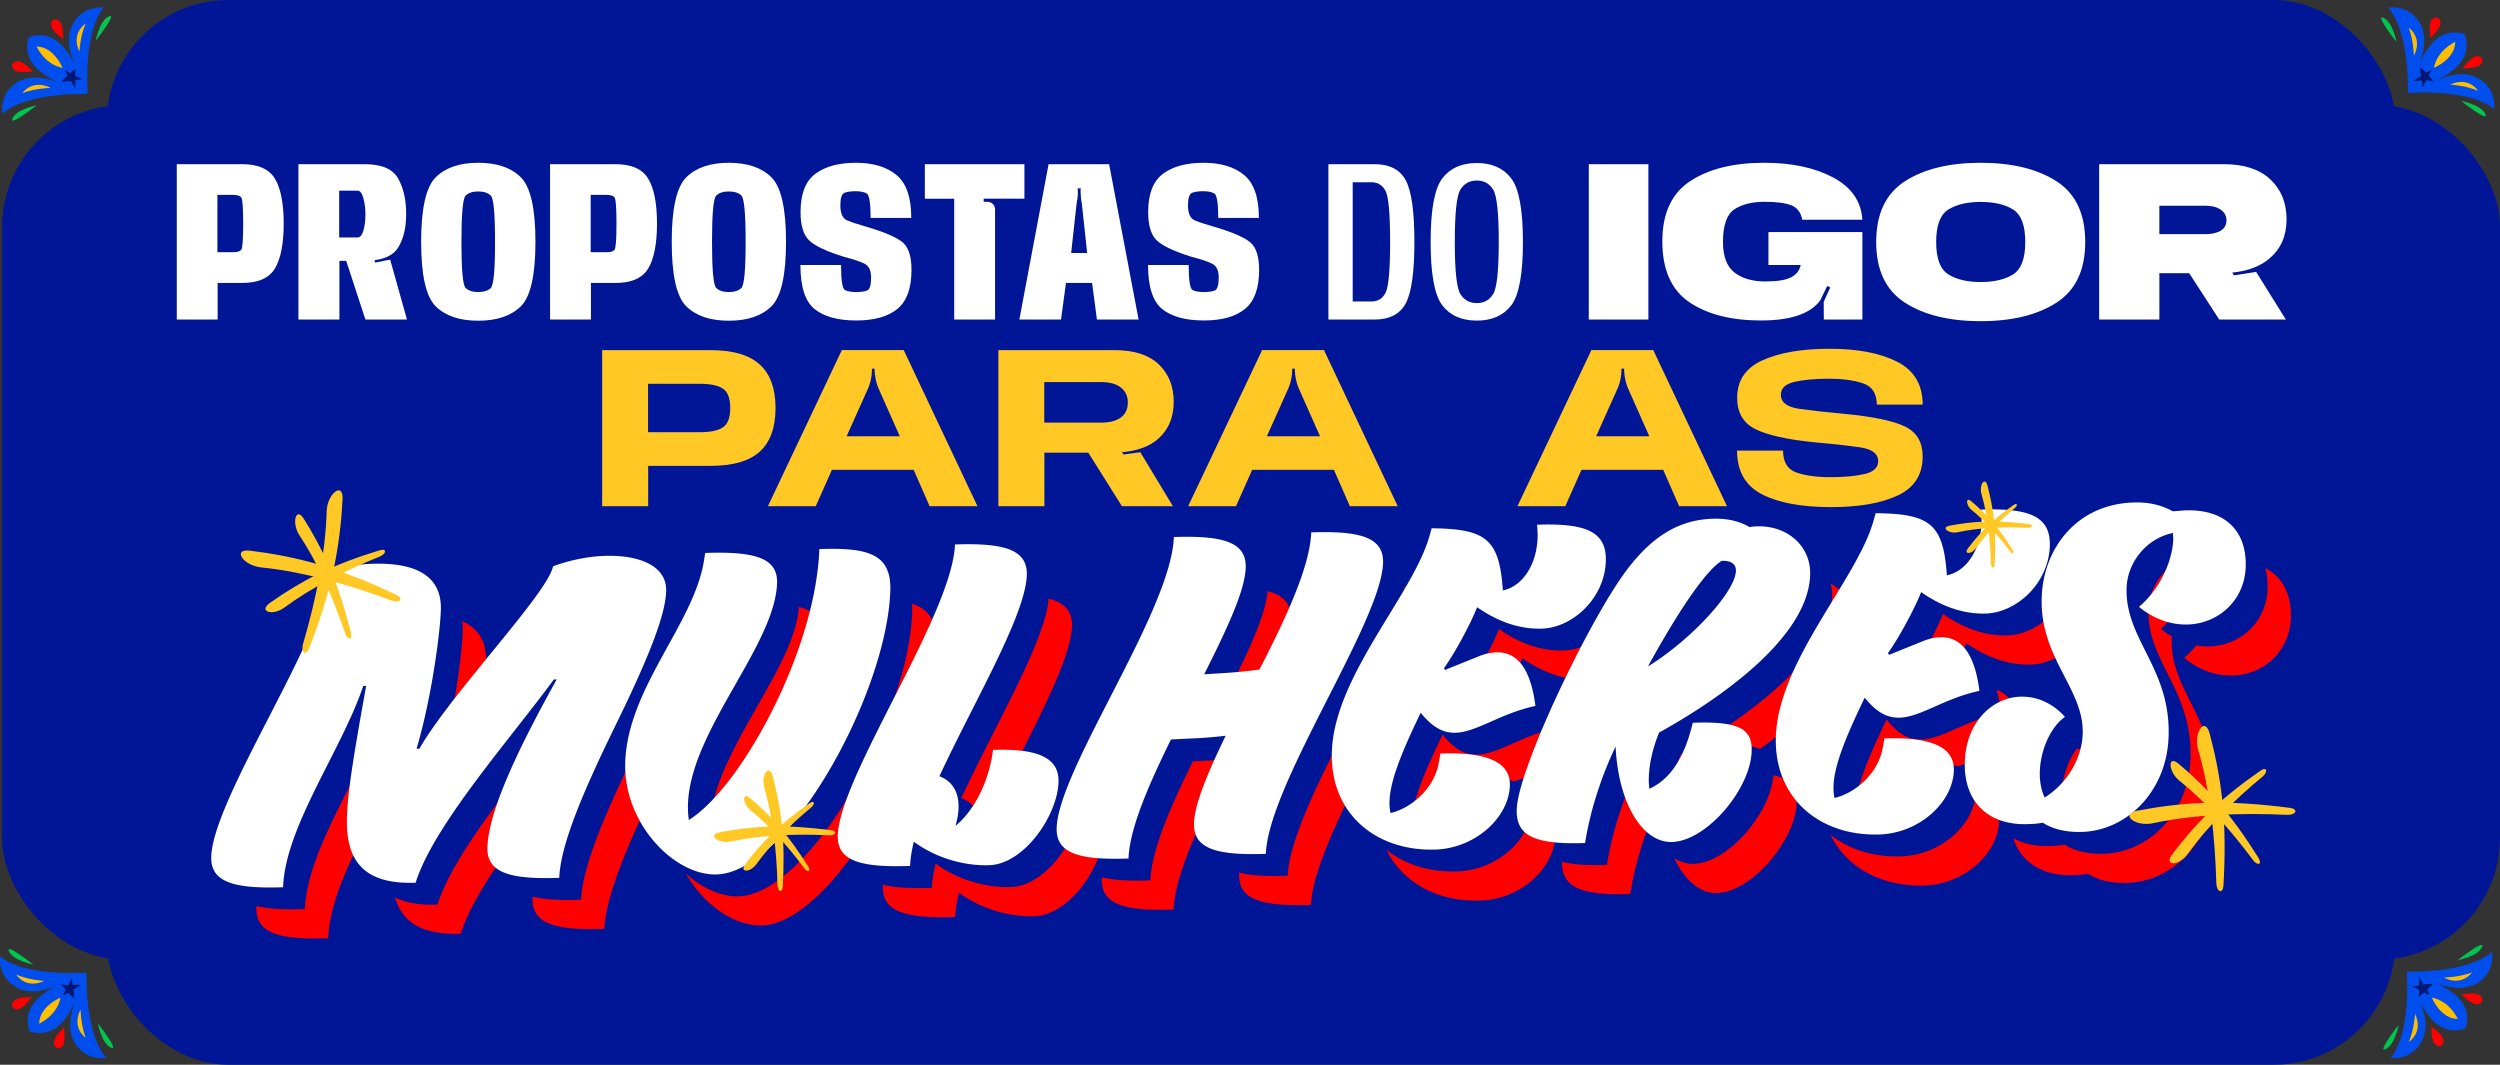 <?xml version="1.0" encoding="UTF-8"?> <svg xmlns="http://www.w3.org/2000/svg" xmlns:v="https://vecta.io/nano" viewBox="0 0 915.82 390.035"><rect x="0" y="0" width="915.82" height="390.035" fill="#333333" stroke="none"/><style>.I{fill:#ffbf00}.J{fill:#004eee}.K{fill:#001875}.L{fill:#00c64f}</style><g fill="#001697"><rect x="39.102" width="838.387" height="390.035" rx="44.66"></rect><rect x=".771" y="38.492" width="915.049" height="313.051" rx="44.66"></rect></g><path d="M881.995 27.94c-.373-7.262-1.823-19.203-7.178-25.125 0 0 6.927-1.292 11.096 4.789a9.95 9.95 0 0 1 1.159 2.052c2.326 5.732-.142 11.799-.701 13.5 3.122-6.763 7.965-13.226 16.502-10.682 2.859 8.443-3.431 13.526-10.064 16.881 1.523-.56 7.956-3.657 13.554-1.347 8.555 3.531 7.358 11.951 7.358 11.951-5.996-4.972-17.555-5.986-24.868-6.091l-6.753.118-.106-6.047z" class="J"></path><path d="M891.631,24.87s.54-5.806,7.766-9.535c0,0,.667,5.537-7.766,9.535Z" class="I"></path><path d="M890.735 25.693l-.999 2.045 1.694 2.011-2.645-.379-1.325 2.748-.268-2.604-3.207.083 2.796-1.693-.264-3.495 2.185 2.177 2.033-.893z" class="K"></path><path d="M890.344 13.975s-.534-3.867-.02-5.758c.587-2.161 2.431-1.843 2.431-1.843s1.575.474 1.224 2.404c-.29 1.594-1.886 3.48-3.635 5.197zm11.759 11.078s2.357-3.112 4.057-4.086c1.944-1.113 3.022.416 3.022.416s.779 1.449-.834 2.565c-1.333.922-3.794 1.128-6.245 1.105z" fill="red"></path><path d="M882.379 10.144s5.313 3.574 1.883 10.346c0 0-.077-5.642-1.883-10.346zm25.444 23.146s-3.354-5.455-10.261-2.303c0 0 5.635.307 10.261 2.303z" class="I"></path><path d="M901.594 36.999s7.335 1.378 8.873 4.79-8.873-4.79-8.873-4.79zm-23.69-21.603s-1.361-7.334-4.76-8.874 4.76 8.874 4.76 8.874z" class="L"></path><path d="M887.767 355.844c7.262-.373 19.203-1.823 25.125-7.178 0 0 1.292 6.927-4.789 11.096a9.95 9.95 0 0 1-2.052 1.159c-5.732 2.326-11.799-.142-13.5-.701 6.763 3.122 13.226 7.965 10.682 16.502-8.443 2.859-13.526-3.431-16.881-10.064.56 1.523 3.657 7.956 1.347 13.554-3.531 8.555-11.951 7.358-11.951 7.358 4.972-5.996 5.986-17.555 6.091-24.868l-.118-6.753 6.047-.106z" class="J"></path><path d="M890.837,365.479s5.806.54,9.535,7.766c0,0-5.537.667-9.535-7.766Z" class="I"></path><path d="M890.013 364.583l-2.044-.999-2.011 1.694.378-2.645-2.747-1.324 2.604-.268-.084-3.208 1.694 2.796 3.495-.263-2.177 2.185.892 2.032z" class="K"></path><path d="M901.731 364.192s3.867-.534 5.758-.02c2.161.587 1.843 2.431 1.843 2.431s-.474 1.575-2.404 1.224c-1.594-.29-3.48-1.886-5.197-3.635zm-11.077 11.76s3.112 2.357 4.086 4.057c1.113 1.944-.416 3.022-.416 3.022s-1.449.779-2.565-.834c-.922-1.333-1.128-3.794-1.105-6.245z" fill="red"></path><path d="M905.563 356.228s-3.574 5.313-10.346 1.883c0 0 5.642-.077 10.346-1.883zm-23.146 25.444s5.455-3.354 2.303-10.261c0 0-.307 5.635-2.303 10.261z" class="I"></path><path d="M878.708 375.443s-1.378 7.335-4.79 8.873 4.79-8.873 4.79-8.873zm21.602-23.691s7.334-1.361 8.874-4.76-8.874 4.76-8.874 4.76z" class="L"></path><path d="M31.783 362.387c.373 7.262 1.823 19.203 7.178 25.125 0 0-6.927 1.292-11.096-4.789a9.95 9.95 0 0 1-1.159-2.052c-2.326-5.732.142-11.799.701-13.5-3.122 6.763-7.965 13.226-16.502 10.682-2.859-8.443 3.431-13.526 10.064-16.881-1.523.56-7.956 3.657-13.554 1.347-8.555-3.531-7.358-11.951-7.358-11.951 5.996 4.972 17.555 5.986 24.868 6.091l6.753-.118.106 6.047z" class="J"></path><path d="M22.148,365.456s-.54,5.806-7.766,9.535c0,0-.667-5.537,7.766-9.535Z" class="I"></path><path d="M23.044 364.633l.999-2.045-1.694-2.01 2.645.378 1.324-2.748.268 2.605 3.208-.084-2.796 1.694.263 3.494-2.185-2.176-2.032.892z" class="K"></path><path d="M23.435 376.351s.534 3.867.02 5.758c-.587 2.161-2.431 1.843-2.431 1.843s-1.575-.474-1.224-2.404c.29-1.594 1.886-3.48 3.635-5.197zm-11.76-11.077s-2.357 3.112-4.057 4.086c-1.944 1.113-3.022-.416-3.022-.416s-.779-1.449.834-2.565c1.333-.922 3.794-1.128 6.245-1.105z" fill="red"></path><path d="M31.399 380.183s-5.313-3.574-1.883-10.346c0 0 .077 5.642 1.883 10.346zM5.955 357.036s3.354 5.455 10.261 2.303c0 0-5.635-.307-10.261-2.303z" class="I"></path><path d="M12.184 353.328s-7.335-1.378-8.873-4.79 8.873 4.79 8.873 4.79zm23.69 21.602s1.361 7.334 4.76 8.874-4.76-8.874-4.76-8.874z" class="L"></path><path d="M26.012 34.483c-7.262.373-19.203 1.823-25.125 7.178 0 0-1.292-6.927 4.789-11.096a9.95 9.95 0 0 1 2.052-1.159c5.732-2.326 11.799.142 13.5.701-6.763-3.122-13.226-7.965-10.682-16.502 8.443-2.859 13.526 3.431 16.881 10.064-.56-1.523-3.657-7.956-1.347-13.554 3.531-8.555 11.951-7.358 11.951-7.358-4.972 5.996-5.986 17.555-6.091 24.868l.118 6.753-6.047.106z" class="J"></path><path d="M22.942,24.847s-5.806-.54-9.535-7.766c0,0,5.537-.667,9.535,7.766Z" class="I"></path><path d="M23.765 25.743l2.045.999 2.011-1.694-.379 2.645 2.748 1.324-2.604.269.083 3.207-1.693-2.796-3.495.264 2.177-2.185-.893-2.033z" class="K"></path><path d="M12.047 26.134s-3.867.534-5.758.02c-2.161-.587-1.843-2.431-1.843-2.431s.474-1.575 2.404-1.224c1.594.29 3.48 1.886 5.197 3.635zm11.078-11.759s-3.112-2.357-4.086-4.057c-1.113-1.944.416-3.022.416-3.022s1.449-.779 2.565.834c.922 1.333 1.128 3.794 1.105 6.245z" fill="red"></path><path d="M8.216 34.098s3.574-5.313 10.346-1.883c0 0-5.642.077-10.346 1.883zM31.362 8.654s-5.455 3.354-2.303 10.261c0 0 .307-5.635 2.303-10.261z" class="I"></path><path d="M35.071 14.884s1.378-7.335 4.79-8.873-4.79 8.873-4.79 8.873zm-21.603 23.69s-7.334 1.361-8.874 4.76 8.874-4.76 8.874-4.76z" class="L"></path><g fill="#fff"><path d="M64.756 60.14h23.909c5.931 0 9.958 1.792 12.081 5.376s3.184 9.045 3.184 16.382-1.062 12.833-3.184 16.403-6.149 5.355-12.081 5.355h-8.939v13.409H64.757V60.14zm20.661 32.257c1.49 0 2.474-.295 2.952-.886s.717-3.795.717-9.614-.239-8.988-.717-9.593-1.462-.907-2.952-.907H79.64v20.999h5.777zm23.909-32.257h24.204c6.241 0 10.345 1.743 12.313 5.229s2.952 7.829 2.952 13.029c0 5.117-1.012 9.263-3.036 12.439-1.575 2.445-4.428 3.936-8.56 4.47l.211.885 5.524-1.096 6.156 21.969h-15.222l-7.042-21.505h-2.488v21.505h-15.011V60.14zM130.958 87c.955 0 1.679-.85 2.171-2.551s.738-3.69.738-5.967c0-1.996-.246-3.936-.738-5.819s-1.216-2.825-2.171-2.825h-6.705V87h6.705z"></path><use href="#B"></use><path d="M201.502 60.14h23.909c5.931 0 9.958 1.792 12.081 5.376s3.184 9.045 3.184 16.382-1.062 12.833-3.184 16.403-6.149 5.355-12.081 5.355h-8.939v13.409h-14.969V60.14zm20.662 32.257c1.49 0 2.474-.295 2.952-.886s.717-3.795.717-9.614-.239-8.988-.717-9.593-1.462-.907-2.952-.907h-5.777v20.999h5.777z"></path><use href="#B" x="91.797"></use><path d="M313.666 117.402c-6.663 0-11.737-1.384-15.222-4.153s-5.229-8.159-5.229-16.171H308.1c0 5.65.485 8.714 1.455 9.192s2.326.717 4.069.717c1.714 0 3.057-.19 4.027-.569s1.455-1.961 1.455-4.744c0-2.558-.78-4.238-2.34-5.039s-4.042-1.637-7.442-2.509c-6.606-2.052-10.936-4.097-12.987-6.135s-3.078-5.461-3.078-10.268c0-6.663 1.806-11.343 5.418-14.042s8.566-4.048 14.864-4.048 11.251 1.491 14.864 4.47 5.418 8.223 5.418 15.728h-14.885c0-5.509-.506-8.518-1.518-9.023s-2.348-.759-4.006-.759c-1.771 0-3.142.204-4.111.611s-1.455 1.933-1.455 4.575c0 2.952.822 4.779 2.467 5.481s4.209 1.546 7.696 2.53c6.549 1.968 10.836 3.873 12.861 5.714s3.036 5.151 3.036 9.93c0 6.69-1.722 11.448-5.165 14.273s-8.469 4.238-15.075 4.238zm50.852-.337h-14.969V72.79h-10.752V60.14h36.474v12.65h-14.927v1.138h1.223c.899 0 1.616.268 2.151.801s.801 1.251.801 2.15v40.185zm19.608-56.925h22.18l10.794 56.925h-15.264l-1.771-13.409h-9.572l-1.813 13.409h-15.264l10.71-56.925zm8.265 32.552h5.861l-1.939-18.089c-.141-.646-.253-1.37-.337-2.171l-.126-2.214.042-1.223h-1.096l.042 1.223c.028.675-.007 1.42-.105 2.235l-.358 2.193-1.981 18.047zm48.618 24.71c-6.663 0-11.737-1.384-15.222-4.153s-5.229-8.159-5.229-16.171h14.885c0 5.65.485 8.714 1.455 9.192s2.326.717 4.069.717c1.714 0 3.057-.19 4.027-.569s1.455-1.961 1.455-4.744c0-2.558-.78-4.238-2.34-5.039s-4.042-1.637-7.442-2.509c-6.606-2.052-10.936-4.097-12.987-6.135s-3.078-5.461-3.078-10.268c0-6.663 1.806-11.343 5.418-14.042s8.566-4.048 14.864-4.048 11.251 1.491 14.864 4.47 5.418 8.223 5.418 15.728h-14.885c0-5.509-.506-8.518-1.518-9.023s-2.348-.759-4.006-.759c-1.771 0-3.142.204-4.111.611s-1.455 1.933-1.455 4.575c0 2.952.822 4.779 2.467 5.481s4.209 1.546 7.696 2.53c6.549 1.968 10.836 3.873 12.861 5.714s3.036 5.151 3.036 9.93c0 6.69-1.722 11.448-5.165 14.273s-8.469 4.238-15.075 4.238zm45.624-57.262h16.824c5.566 0 9.403 1.975 11.512 5.924s3.163 11.463 3.163 22.538-1.054 18.553-3.163 22.517-5.946 5.945-11.512 5.945h-16.824V60.139zm15.728 50.305c2.446 0 4.202-1.11 5.271-3.331s1.602-8.391 1.602-18.511-.534-16.29-1.602-18.511-2.825-3.331-5.271-3.331h-6.831v43.685h6.831zm38.625 6.999c-5.566 0-9.776-1.862-12.629-5.587s-4.28-11.476-4.28-23.255 1.427-19.502 4.28-23.255 7.063-5.629 12.629-5.629 9.775 1.884 12.629 5.65 4.28 11.511 4.28 23.234-1.427 19.53-4.28 23.255-7.063 5.587-12.629 5.587zm0-6.409c2.614 0 4.61-1.096 5.987-3.289s2.066-8.574 2.066-19.144-.689-16.958-2.066-19.165-3.373-3.31-5.987-3.31-4.611 1.104-5.988 3.31-2.066 8.596-2.066 19.165.688 16.951 2.066 19.144 3.373 3.289 5.988 3.289zm41.028-50.895h21.842v56.925h-21.842V60.14zm63.123 57.262c-10.936 0-19.699-2.235-26.291-6.705s-9.888-11.905-9.888-22.306c0-10.204 3.401-17.548 10.204-22.032s15.869-6.726 27.198-6.726c9.979 0 18.342 1.778 25.088 5.334s10.346 8.735 10.795 15.538h-22.011c-.534-2.699-1.884-4.47-4.048-5.313s-5.426-1.265-9.783-1.265c-4.583 0-8.265.921-11.048 2.762s-4.174 5.826-4.174 11.954c0 5.286 1.405 9.017 4.217 11.195s6.563 3.268 11.258 3.268c4.413 0 7.604-.52 9.572-1.56 1.855-.984 2.994-2.474 3.416-4.47h-11.807v-12.06h34.408v32.047h-14.125l-.043-6.494 2.404-5.271-1.098-.548-2.613 5.355c-3.627 4.864-10.837 7.295-21.632 7.295zm80.454.253c-11.498 0-20.754-2.263-27.768-6.789s-10.521-11.933-10.521-22.222 3.507-17.731 10.521-22.243 16.27-6.768 27.768-6.768 20.752 2.256 27.767 6.768 10.521 11.926 10.521 22.243-3.507 17.696-10.521 22.222-16.27 6.789-27.767 6.789zm0-14.336c4.947 0 8.903-.935 11.869-2.804s4.449-5.826 4.449-11.87-1.483-10.036-4.449-11.891-6.922-2.783-11.869-2.783c-4.92 0-8.87.928-11.85 2.783s-4.47 5.819-4.47 11.891 1.49 10.001 4.47 11.87 6.93 2.804 11.85 2.804zm43.39-43.179h45.667c7.393 0 13.071 1.855 17.035 5.566s5.945 8.602 5.945 14.674c0 6.016-2.095 10.795-6.282 14.337-3.374 2.867-7.914 4.582-13.62 5.144l.675 1.012 8.096-1.265 10.879 17.457h-24.414l-11.006-16.993h-10.921v16.993h-22.054V60.14zm38.92 25.637c2.333 0 4.202-.422 5.608-1.265s2.108-2.122 2.108-3.837c0-1.603-.703-2.889-2.108-3.858s-3.275-1.455-5.608-1.455h-16.866v10.415h16.866z"></path></g><path d="M220.592 128.273h39.8c8.129 0 14.113 1.757 17.952 5.271s5.758 8.814 5.758 15.898c0 7.142-1.913 12.463-5.737 15.962s-9.816 5.25-17.974 5.25h-22.948v14.777h-16.852v-57.159zm35.735 30.061c3.867 0 6.696-.593 8.489-1.778s2.688-3.557 2.688-7.113c0-3.528-.896-5.885-2.688-7.07s-4.623-1.778-8.489-1.778h-18.926v17.74h18.926zm52.078-30.103h22.652l27.013 57.201h-17.529l-5.843-13.337h-29.935l-5.928 13.337h-17.529l27.098-57.201zm1.737 31.585h19.476l-7.833-17.613c-.396-.903-.72-1.955-.974-3.154s-.396-2.308-.423-3.324v-.678h-.974v.678c0 1.016-.127 2.124-.381 3.324s-.593 2.265-1.016 3.196l-7.875 17.571zm55.592-31.543h42.679c7.084 0 12.448 1.736 16.089 5.208s5.462 8.059 5.462 13.76c0 5.646-1.905 10.162-5.716 13.549-3.19 2.767-7.607 4.39-13.252 4.869l.593.847 6.139-.847 11.94 19.773h-18.672l-12.321-19.604h-16.089v19.604h-16.852v-57.159zm37.555 26.547c3.218 0 5.667-.635 7.346-1.905s2.519-3.091 2.519-5.462c0-2.286-.84-4.107-2.519-5.462s-4.128-2.032-7.346-2.032h-20.747v14.861h20.747zm59.066-26.589h22.65l27.014 57.201H494.49l-5.842-13.337h-29.936l-5.927 13.337h-17.529l27.099-57.201zm1.734 31.585h19.477l-7.832-17.613c-.396-.903-.721-1.955-.975-3.154s-.395-2.308-.422-3.324v-.678h-.975v.678c0 1.016-.127 2.124-.381 3.324s-.594 2.265-1.016 3.196l-7.877 17.571zm118.892-31.585h22.651l27.014 57.201h-17.529l-5.843-13.337h-29.935l-5.928 13.337h-17.528l27.098-57.201zm1.735 31.585h19.477l-7.833-17.613c-.396-.903-.72-1.955-.974-3.154s-.396-2.308-.423-3.324v-.678h-.975v.678c0 1.016-.127 2.124-.381 3.324s-.593 2.265-1.016 3.196l-7.876 17.571zm86.035 25.955c-10.782 0-19.215-1.567-25.297-4.7s-9.124-8.468-9.124-16.005h16.852c0 4.207 1.63 6.88 4.89 8.023s7.43 1.715 12.511 1.715c5.023 0 9.188-.388 12.49-1.164s4.954-2.35 4.954-4.721c0-2.709-2.202-4.389-6.605-5.039s-10.021-1.27-16.852-1.863c-9.992-1.016-17.189-2.632-21.592-4.848s-6.605-6.033-6.605-11.453c0-6.379 3.112-10.966 9.336-13.761s14.402-4.191 24.536-4.191c10.303 0 18.559 1.587 24.769 4.763s9.315 8.404 9.315 15.687h-16.81c0-4.092-1.708-6.696-5.123-7.812s-7.536-1.672-12.363-1.672c-5.138 0-9.364.389-12.68 1.165s-4.975 2.336-4.975 4.679c0 2.823 2.25 4.551 6.753 5.187s9.999 1.249 16.491 1.842c10.613 1.016 18.051 2.576 22.313 4.679s6.394 5.751 6.394 10.945c0 6.633-3.021 11.383-9.061 14.247s-14.213 4.298-24.516 4.298z" fill="#ffc825"></path><path d="M142.14 259.269l-1.063.036c-7.924 23.57-28.567 51.455-29.366 73.724-7.601.258-13.488-.035-17.752-1.138l-.033.528c-.336 9.367 8.067 11.906 26.316 11.286.468-13.056 7.758-28.042 15.306-42.958.752-7.786 2.542-19.074 6.592-41.479zm27.363-27.76c-.343 9.543-3.673 33.31-8.901 50.787l1.063-.036c3.238-5.668 8.37-12.643 14.118-19.963 1.307-8.374 2.093-15.738 2.25-20.111.279-7.771-3.319-12.232-8.76-14.621.197 1.21.281 2.519.23 3.944zm82.532-7.311v.448c-.273 7.599-4.64 20.81-18.765 49.533-10.316 21.18-19.929 42.512-20.392 55.414-7.602.258-13.49-.035-17.754-1.138l-.031.529c-.336 9.367 8.067 11.906 26.316 11.286.463-12.902 10.076-34.234 20.392-55.414 14.126-28.723 18.492-41.933 18.765-49.533.2-5.564-3.27-9.15-8.53-11.125zm-40.088 32.7l-1.063.036c-16.188 22.085-44.032 53.392-50.627 74.446-6.507.221-11.641-.643-15.535-2.607 2.684 9.409 10.33 13.751 24.065 13.284 3.049-9.732 10.639-21.656 19.519-33.847 3.728-13.648 12.964-32.129 23.641-51.312zm48.095 45.498a32.44 32.44 0 0 0 .316 5.991c3.564-2.207 7.425-5.765 11.356-10.335 8.065-22.882 28.815-47.051 29.484-65.697.195-5.442-2.628-8.515-8.567-10.016-1.376 22.736-31.634 53.452-32.589 80.057zm74.022-81.235c.099 1.032.13 2.142.087 3.344-1.363 37.998-37.316 102.943-63.538 103.833-6.451.219-13.446-2.96-19.374-8.351 6.615 11.56 17.913 19.368 27.904 19.028 26.222-.89 62.174-65.835 63.538-103.833.287-8.008-2.572-12.117-8.617-14.021zm61.699 73.52c-.482 12.192-12.597 29.835-25.328 30.267-10.099.343-20.413-3.19-27.651-8.593-.823 3.205-1.285 6.222-1.38 8.873-7.696.261-13.636-.033-17.929-1.142l-.034.539c-.336 9.367 8.067 11.906 26.493 11.28.095-2.651.557-5.668 1.38-8.873 7.238 5.403 17.552 8.935 27.651 8.593 12.757-.433 24.894-18.145 25.332-30.339.189-5.279-2.358-8.823-8.534-10.605zm-43.626-2.297c5.239 1.941 7.201 6.463 7.01 11.765-.076 2.121-.506 4.253-1.114 6.392 1.999-1.616 3.837-3.641 5.482-5.944-.817-.611-1.757-1.133-2.848-1.537 12.468-26.901 31.485-58.791 32.018-73.637.196-5.464-2.588-8.602-8.559-10.147-.95 15.063-19.667 46.52-31.989 73.107zm162.493-77.541c-1.402 22.151-41.989 80.71-42.895 105.959-7.604.258-13.492-.035-17.757-1.139l-.029.53c-.336 9.367 8.067 11.906 26.316 11.286.913-25.45 42.149-84.749 42.929-106.487.196-5.466-2.589-8.604-8.564-10.148zm-65.486 40.178c4.24-.276 8.774-.463 14.28-1.027 5.308-11.149 9.22-20.816 9.452-27.294.196-5.465-2.588-8.603-8.561-10.148-.56 8.708-7.325 22.806-15.171 38.468zm2.421 34.262c1.616-3.709 3.465-7.653 5.442-11.757-7.644.965-13.484.988-20.046 1.387-8.209 16.695-15.151 32.641-15.544 43.599-7.601.258-13.488-.035-17.752-1.138l-.033.529c-.336 9.367 8.067 11.906 26.316 11.286.393-10.958 7.336-26.904 15.544-43.599l6.074-.307zm109.519 6.972c-.665 11.528-12.807 22.478-27.179 22.966-10.2.346-19.293-2.505-26.028-7.922 5.941 12.177 18.953 19.129 34.558 18.599 14.528-.493 26.786-11.677 27.204-23.342.18-5.021-2.611-8.456-8.556-10.301zm-2.538-71.956c2.173-.451 4.169-1.488 5.906-2.994-1.523-3.418-3.822-5.61-7.289-6.986.689 2.733 1.116 6.018 1.383 9.98zm10.19 33.924c.748 2.377 1.335 5.159 1.741 8.388-12.839 2.731-21.401 9.553-29.197 9.818-4.429.151-8.428-1.832-12.832-7.331-5.74 12.022-11.12 23.855-11.424 32.338-.057 1.591.069 2.999.373 4.401 3.683-.836 7.683-3.027 10.972-6.219 2.165-6.159 5.327-12.969 8.609-19.843 1.404 1.753 2.766 3.145 4.115 4.229 5.698.146 10.148.905 13.388 2.278 6.625-1.945 14.188-6.794 24.526-8.993-1.436-11.421-5.12-17.308-10.271-19.065zm27.526-46.031l.004 1.47c-.488 13.609-12.195 24.245-23.357 24.624-7.796.265-15.844-2.287-23.785-7.842-2.335 5.904-7.841 16.329-12.125 22.3l.329.695 12.39-5.01c1.884-.776 3.639-1.199 5.27-1.369 1.078-2.208 2.001-4.257 2.666-5.939 7.941 5.555 15.989 8.107 23.785 7.842 11.162-.379 22.869-11.015 23.357-24.624.238-6.647-2.532-10.36-8.535-12.147zm3.588 69.309c-5.164 10.766-9.335 23.441-11.177 35.33-7.217.245-12.613-.111-16.515-1.17-.078 9.131 6.453 12.478 25.045 11.847 1.3-8.387 3.761-17.162 6.91-25.385-2.34-5.599-3.88-12.607-4.263-20.622zm44.071-64.338c.082-2.297-1.455-3.834-5.176-3.708-4.518 2.625-13.416 13.871-27.048 38.694 15.744-9.714 31.944-27.21 32.223-34.986zm26.701-3.354c.381 1.532.557 3.17.495 4.901-.85 23.683-35.293 46.564-55.333 57.66-2.329 5.727-3.589 11.242-3.779 16.545-.051 1.414.076 2.821.208 4.053 8.454-3.818 13.201-12.805 15.91-24.194 7.997-.272 13.238.214 16.554 1.589 17.142-12.044 34.373-28.311 34.971-44.976.255-7.093-3.479-12.642-9.025-15.578zm-20.974 70.223c-.986 13.716-16.566 31.996-29.11 32.423-2.521.086-4.95-.655-7.207-2.102 3.843 8.223 9.518 12.991 15.737 12.779 12.757-.433 28.653-19.331 29.148-33.116.199-5.544-1.749-8.715-8.568-9.983zm71.547-65.257c2.173-.451 4.169-1.488 5.906-2.994-1.523-3.418-3.822-5.61-7.289-6.986.689 2.732 1.116 6.018 1.383 9.98zm2.538 71.956c-.665 11.528-12.807 22.478-27.179 22.966-10.2.346-19.293-2.505-26.028-7.922 5.941 12.177 18.953 19.129 34.558 18.599 14.528-.494 26.786-11.678 27.204-23.342.18-5.021-2.611-8.456-8.556-10.301zm35.178-84.063l.004 1.47c-.488 13.609-12.195 24.245-23.357 24.624-7.796.264-15.844-2.287-23.785-7.842-2.335 5.904-7.841 16.329-12.125 22.3l.329.695 12.39-5.01c1.884-.776 3.639-1.199 5.271-1.369 1.078-2.208 2.001-4.257 2.666-5.939 7.941 5.555 15.989 8.107 23.785 7.842 11.162-.379 22.869-11.015 23.357-24.624.239-6.647-2.532-10.36-8.535-12.147zm-27.526 46.031c.748 2.377 1.335 5.159 1.741 8.389-12.839 2.731-21.401 9.553-29.197 9.817-4.429.151-8.428-1.832-12.832-7.331-5.74 12.022-11.12 23.855-11.424 32.338-.057 1.591.069 2.998.373 4.4 3.683-.836 7.683-3.027 10.972-6.219 2.165-6.159 5.327-12.969 8.609-19.842 1.404 1.753 2.766 3.145 4.115 4.228 5.699.146 10.148.905 13.388 2.278 6.625-1.945 14.189-6.794 24.526-8.992-1.436-11.421-5.12-17.309-10.271-19.066zm64.187-18.775l.046-.794c-1.367-.794-2.722-1.719-4.052-2.799 8.03-6.804 12.296-17.187 12.569-24.787.025-.707-.12-1.584-.095-2.291-10.163 2.11-16.681 11.157-16.998 19.994-.685 19.087 16.285 29.455 15.378 54.728-.717 19.971-15.208 34.232-31.686 34.791-5.669.193-10.934-1.041-14.389-3.395-1.962.42-3.734.48-5.505.54-5.165.175-9.696-.824-13.348-2.895 2.93 9.122 11.007 13.941 21.878 13.572 1.771-.06 3.543-.12 5.505-.54 3.455 2.354 8.719 3.588 14.389 3.395 16.478-.56 30.969-14.82 31.686-34.791.907-25.273-16.063-35.641-15.378-54.728zm-30.019 58.193c.955-2.689 2.256-5.191 3.825-7.253.681-1.885 1.154-3.814 1.398-5.744-3.075-2.67-6.496-4.265-9.953-4.901-3.255 4.297-5.362 10.48-5.571 16.303-.127 3.534.461 6.868 1.777 9.648 3.388-2.126 6.272-4.906 8.523-8.052zm64.291-84.013c.638 2.3.921 4.862.821 7.659-.437 12.195-9.942 20.637-21.104 21.016a24.59 24.59 0 0 1-5.008-.352c-1.327 1.64-2.812 3.186-4.457 4.58 5.846 4.744 12.148 6.648 17.995 6.449 11.162-.379 20.667-8.822 21.104-21.016.31-8.637-2.994-15.05-9.351-18.336z" fill="red"></path><path d="M202.594 207.454c5.739-2.136 12.516-3.603 18.895-3.819 12.048-.409 22.887 3.283 22.538 13.004-.273 7.599-4.64 20.81-18.765 49.533-10.316 21.18-19.929 42.512-20.392 55.414-18.249.62-26.652-1.919-26.316-11.286.488-13.608 11.766-36.939 25.385-61.409l-1.063.036c-16.188 22.085-44.032 53.392-50.627 74.446-18.249.62-25.753-7.245-25.144-24.212.298-8.306 1.729-18.593 7.027-47.899l-1.063.036c-7.924 23.57-28.567 51.455-29.366 73.724-18.249.62-26.652-1.919-26.316-11.286.78-21.738 42.585-82.116 43.422-105.444 4.626-.687 10.144-1.58 15.459-1.761 13.111-.446 25.741 2.656 25.227 16.972-.343 9.543-3.673 33.31-8.901 50.787l1.063-.036c11.518-20.161 46.987-56.846 48.937-66.798zm60.011 112.876c-15.591.53-34.364-18.78-33.559-41.225.977-27.217 25.176-50.633 28.835-73.705l.456-2.84c18.072-.614 26.659 1.743 26.322 11.109-.818 22.799-31.662 53.854-32.625 80.718a32.44 32.44 0 0 0 .316 5.991c19.003-11.766 46.462-61.948 47.801-99.239 17.895-.608 26.481 1.748 25.993 15.357-1.363 37.998-37.316 102.943-63.538 103.833zm87.225-120.878c18.249-.62 26.652 1.919 26.316 11.286-.533 14.846-19.55 46.736-32.018 73.637 5.239 1.941 7.201 6.463 7.01 11.765-.076 2.121-.506 4.253-1.114 6.392 7.29-5.896 12.473-17.192 13.739-27.827 17.54-.596 24.298 3.411 23.994 11.895-.438 12.194-12.575 29.906-25.332 30.339-10.099.343-20.413-3.19-27.651-8.593-.823 3.205-1.285 6.222-1.38 8.873-18.426.625-26.829-1.913-26.493-11.28.78-21.738 42.016-81.038 42.929-106.487zm80.191-2.723c18.249-.619 26.652 1.919 26.316 11.286-.311 8.66-7.196 23.016-15.202 38.997 5.676-.369 11.877-.579 20.236-1.746 9.702-18.864 18.518-37.698 18.968-50.246 18.249-.62 26.652 1.919 26.316 11.286-.78 21.738-42.015 81.038-42.929 106.487-18.249.619-26.652-1.919-26.316-11.286.266-7.423 5.279-18.89 11.589-31.991-7.644.965-13.484.988-20.046 1.387-8.209 16.695-15.151 32.641-15.544 43.599-18.249.619-26.652-1.919-26.316-11.286.78-21.738 41.958-79.447 42.929-106.487zm103.25 71.691c-4.429.151-8.428-1.832-12.832-7.331-5.74 12.022-11.12 23.855-11.424 32.338-.057 1.591.069 2.999.373 4.401 7.315-1.661 15.883-8.66 17.643-18.251l.658-3.553c17.54-.596 25.715 3.363 25.411 11.846-.419 11.665-12.676 22.849-27.204 23.342-21.97.746-38.807-13.334-37.995-35.956.996-27.747 29.662-57.317 35.745-78.882l.81-2.852c19.989.204 24.81 3.924 26.081 22.768 7.132-1.478 12.365-9.246 12.726-19.32.057-1.591-.063-3.175-.183-4.76 17.54-.596 25.576 2.309 25.177 13.443-.488 13.609-12.195 24.245-23.357 24.624-7.796.265-15.844-2.287-23.785-7.842-2.335 5.904-7.841 16.329-12.125 22.3l.329.695 12.39-5.01c2.335-.962 4.474-1.387 6.423-1.454 7.264-.247 12.547 5.399 14.337 19.636-12.839 2.731-21.401 9.553-29.197 9.818zm60.986-57.322c10.815-15.371 21.446-20.675 33.14-21.072 5.669-.193 10.225 1.065 13.516 3.071.892-.207 1.955-.243 2.841-.273 10.631-.361 19.748 6.92 19.355 17.877-.85 23.683-35.293 46.564-55.333 57.66-2.329 5.727-3.589 11.242-3.779 16.545-.051 1.414.076 2.821.208 4.053 8.454-3.818 13.201-12.805 15.91-24.194 17.54-.596 21.856 2.435 21.564 10.565-.495 13.785-16.391 32.683-29.148 33.116-10.63.361-19.678-13.806-20.689-34.954-5.164 10.766-9.335 23.441-11.177 35.33-18.958.644-25.38-2.845-25.038-12.389.52-14.492 24.639-65.266 38.631-85.336zm41.655-1.944c.082-2.297-1.455-3.834-5.176-3.708-4.518 2.625-13.416 13.871-27.048 38.694 15.744-9.714 31.944-27.21 32.223-34.986zm60.008 53.742c-4.429.151-8.428-1.832-12.832-7.331-5.74 12.022-11.12 23.855-11.424 32.338-.057 1.591.069 2.998.373 4.4 7.315-1.661 15.883-8.659 17.643-18.251l.658-3.553c17.54-.596 25.715 3.363 25.411 11.846-.419 11.665-12.676 22.849-27.204 23.342-21.97.746-38.807-13.334-37.995-35.956.996-27.747 29.662-57.317 35.745-78.882l.81-2.852c19.989.204 24.81 3.924 26.081 22.768 7.132-1.478 12.365-9.246 12.726-19.32.057-1.591-.063-3.175-.183-4.76 17.54-.596 25.576 2.309 25.177 13.443-.488 13.609-12.195 24.245-23.357 24.624-7.796.264-15.844-2.287-23.785-7.842-2.335 5.904-7.841 16.329-12.125 22.3l.329.695 12.39-5.01c2.335-.962 4.474-1.387 6.423-1.453 7.264-.247 12.547 5.399 14.337 19.636-12.839 2.731-21.401 9.553-29.197 9.817zm83.113-47.658c-.685 19.087 16.285 29.455 15.378 54.728-.717 19.971-15.208 34.232-31.686 34.791-5.669.193-10.934-1.041-14.389-3.395-1.962.42-3.734.48-5.505.54-14.174.481-23.608-7.848-23.063-23.047.514-14.315 10.037-23.288 20.314-23.637 5.67-.193 11.605 2.077 16.369 7.387-5.265 3.709-8.929 12.13-9.208 19.907-.127 3.534.461 6.868 1.777 9.648 8.328-5.225 13.612-14.407 13.929-23.244.596-16.613-15.817-27.706-15.012-50.152.653-18.203 13.076-33.982 33.451-34.675 6.555-.222 10.928 1.218 14.572 3.212 1.417-.048 3.018-.279 4.613-.333 14.528-.494 22.557 7.53 22.082 20.785-.437 12.195-9.942 20.637-21.104 21.016-5.847.199-12.149-1.706-17.995-6.449 8.03-6.804 12.296-17.187 12.569-24.787.025-.707-.12-1.584-.095-2.291-10.163 2.11-16.681 11.157-16.998 19.994z" fill="#fff"></path><g fill="#ffc825"><path d="M743.269,192.012c-5.33-.688-10.739-1.116-16.137-.94-4.501.146-8.859.721-12.866,1.483-3.433.653-.42,3.119,2.941,2.401,7.759-1.658,16.572-2.013,25.565-1.604,1.752.08,2.335-1.102.498-1.34h0Z"></path><path d="M730.685,206.739c.301-5.366.336-10.791-.229-16.163-.472-4.479-1.36-8.783-2.409-12.725-.899-3.377-3.141-.194-2.182,3.106,2.215,7.619,3.206,16.383,3.449,25.382.047,1.753,1.268,2.25,1.372.399h0Z"></path><path d="M737.788,184.9c-3.471,2.404-6.864,5.025-9.966,8.044-2.586,2.517-4.885,5.244-6.889,7.909-1.717,2.283,1.229,2.315,2.872.027,3.793-5.281,8.825-10.256,14.324-14.815,1.071-.888.856-1.993-.341-1.165h0Z"></path><path d="M737.336 201.527c-2.363-3.756-4.911-7.408-7.788-10.702-2.399-2.746-4.961-5.152-7.447-7.228-2.13-1.778-1.945 1.559.184 3.253 4.914 3.912 9.649 9.249 14.053 15.146.858 1.149 1.813.825.999-.47h0zm101.367 94.396c-10.239-1.323-20.63-2.143-31.001-1.806-8.647.281-17.019 1.385-24.717 2.849-6.596 1.254-.808 5.992 5.649 4.612 14.907-3.185 31.837-3.868 49.114-3.082 3.365.153 4.487-2.117.956-2.573h0z"></path><path d="M814.527,324.214c.579-10.308.646-20.731-.44-31.051-.906-8.604-2.612-16.874-4.629-24.447-1.728-6.488-6.035-.372-4.192,5.968,4.255,14.637,6.16,31.474,6.625,48.762.091,3.368,2.436,4.322,2.636.767h0Z"></path><path d="M828.173,282.26c-6.668,4.618-13.187,9.653-19.147,15.453-4.969,4.836-9.386,10.075-13.235,15.193-3.298,4.385,2.361,4.447,5.517.053,7.287-10.145,16.953-19.702,27.519-28.462,2.058-1.706,1.645-3.83-.655-2.237h0Z"></path><path d="M827.305 314.202c-4.539-7.215-9.435-14.232-14.963-20.559-4.608-5.275-9.531-9.897-14.307-13.885-4.091-3.416-3.737 2.994.353 6.25 9.441 7.516 18.538 17.769 26.998 29.097 1.648 2.207 3.484 1.585 1.919-.903h0zm-682.315-96.4c-9.342-4.396-18.982-8.359-28.958-11.215-8.317-2.381-16.625-3.895-24.402-4.859-6.663-.826-2.604 5.456 3.965 6.121 15.166 1.534 31.492 6.07 47.697 12.111 3.157 1.177 4.92-.641 1.698-2.157h0z"></path><path d="M113.31,237.328c3.709-9.635,6.965-19.537,9.092-29.693,1.773-8.468,2.682-16.863,3.082-24.689.342-6.705-5.631-2.203-5.818,4.397-.434,15.237-3.777,31.848-8.63,48.448-.945,3.234.995,4.86,2.274,1.538h0Z"></path><path d="M139.152,201.57c-7.762,2.353-15.51,5.15-22.96,8.845-6.211,3.082-12.02,6.716-17.253,10.409-4.482,3.164.885,4.957,5.236,1.74,10.044-7.425,22.173-13.562,34.914-18.664,2.482-.994,2.739-3.142.062-2.33h0Z"></path><path d="M128.541 231.711c-2.111-8.259-4.622-16.438-7.946-24.154-2.771-6.433-6.041-12.341-9.366-17.6-2.848-4.505-4.474 1.705-1.579 6.057 6.685 10.047 12.204 22.593 16.787 35.969.893 2.605 2.831 2.576 2.103-.272h0zm175.847 72.402c-7.47-.965-15.051-1.564-22.618-1.318-6.309.205-12.416 1.011-18.033 2.079-4.812.915-.589 4.372 4.121 3.365 10.876-2.324 23.228-2.822 35.833-2.249 2.455.112 3.273-1.545.697-1.878h0z"></path><path d="M286.75,324.754c.422-7.521.471-15.125-.321-22.654-.661-6.277-1.906-12.311-3.377-17.836-1.261-4.733-4.403-.272-3.058,4.354,3.104,10.679,4.494,22.963,4.834,35.576.066,2.457,1.777,3.153,1.923.56h0Z"></path><path d="M296.706,294.145c-4.865,3.369-9.621,7.043-13.969,11.274-3.625,3.528-6.848,7.35-9.656,11.085-2.406,3.199,1.722,3.245,4.025.038,5.317-7.402,12.369-14.375,20.077-20.765,1.502-1.245,1.2-2.794-.478-1.632h0Z"></path><path d="M296.072,317.449c-3.312-5.264-6.884-10.383-10.916-15-3.362-3.849-6.954-7.221-10.438-10.13-2.985-2.493-2.726,2.184.257,4.56,6.888,5.484,13.525,12.964,19.697,21.229,1.202,1.61,2.542,1.156,1.4-.659h0Z"></path></g><defs><path id="B" d="M175.19 117.487c-6.831 0-12.024-1.757-15.581-5.271s-5.334-11.385-5.334-23.613 1.778-20.114 5.334-23.656 8.75-5.313 15.581-5.313 12.032 1.771 15.602 5.313 5.355 11.427 5.355 23.656-1.786 20.1-5.355 23.613-8.771 5.271-15.602 5.271zm0-10.5c2.024 0 3.556-.492 4.596-1.476s1.561-6.62 1.561-16.909-.521-15.974-1.561-16.972-2.572-1.497-4.596-1.497-3.556.5-4.596 1.497-1.561 6.656-1.561 16.972.52 15.925 1.561 16.909 2.572 1.476 4.596 1.476z"></path></defs></svg> 
